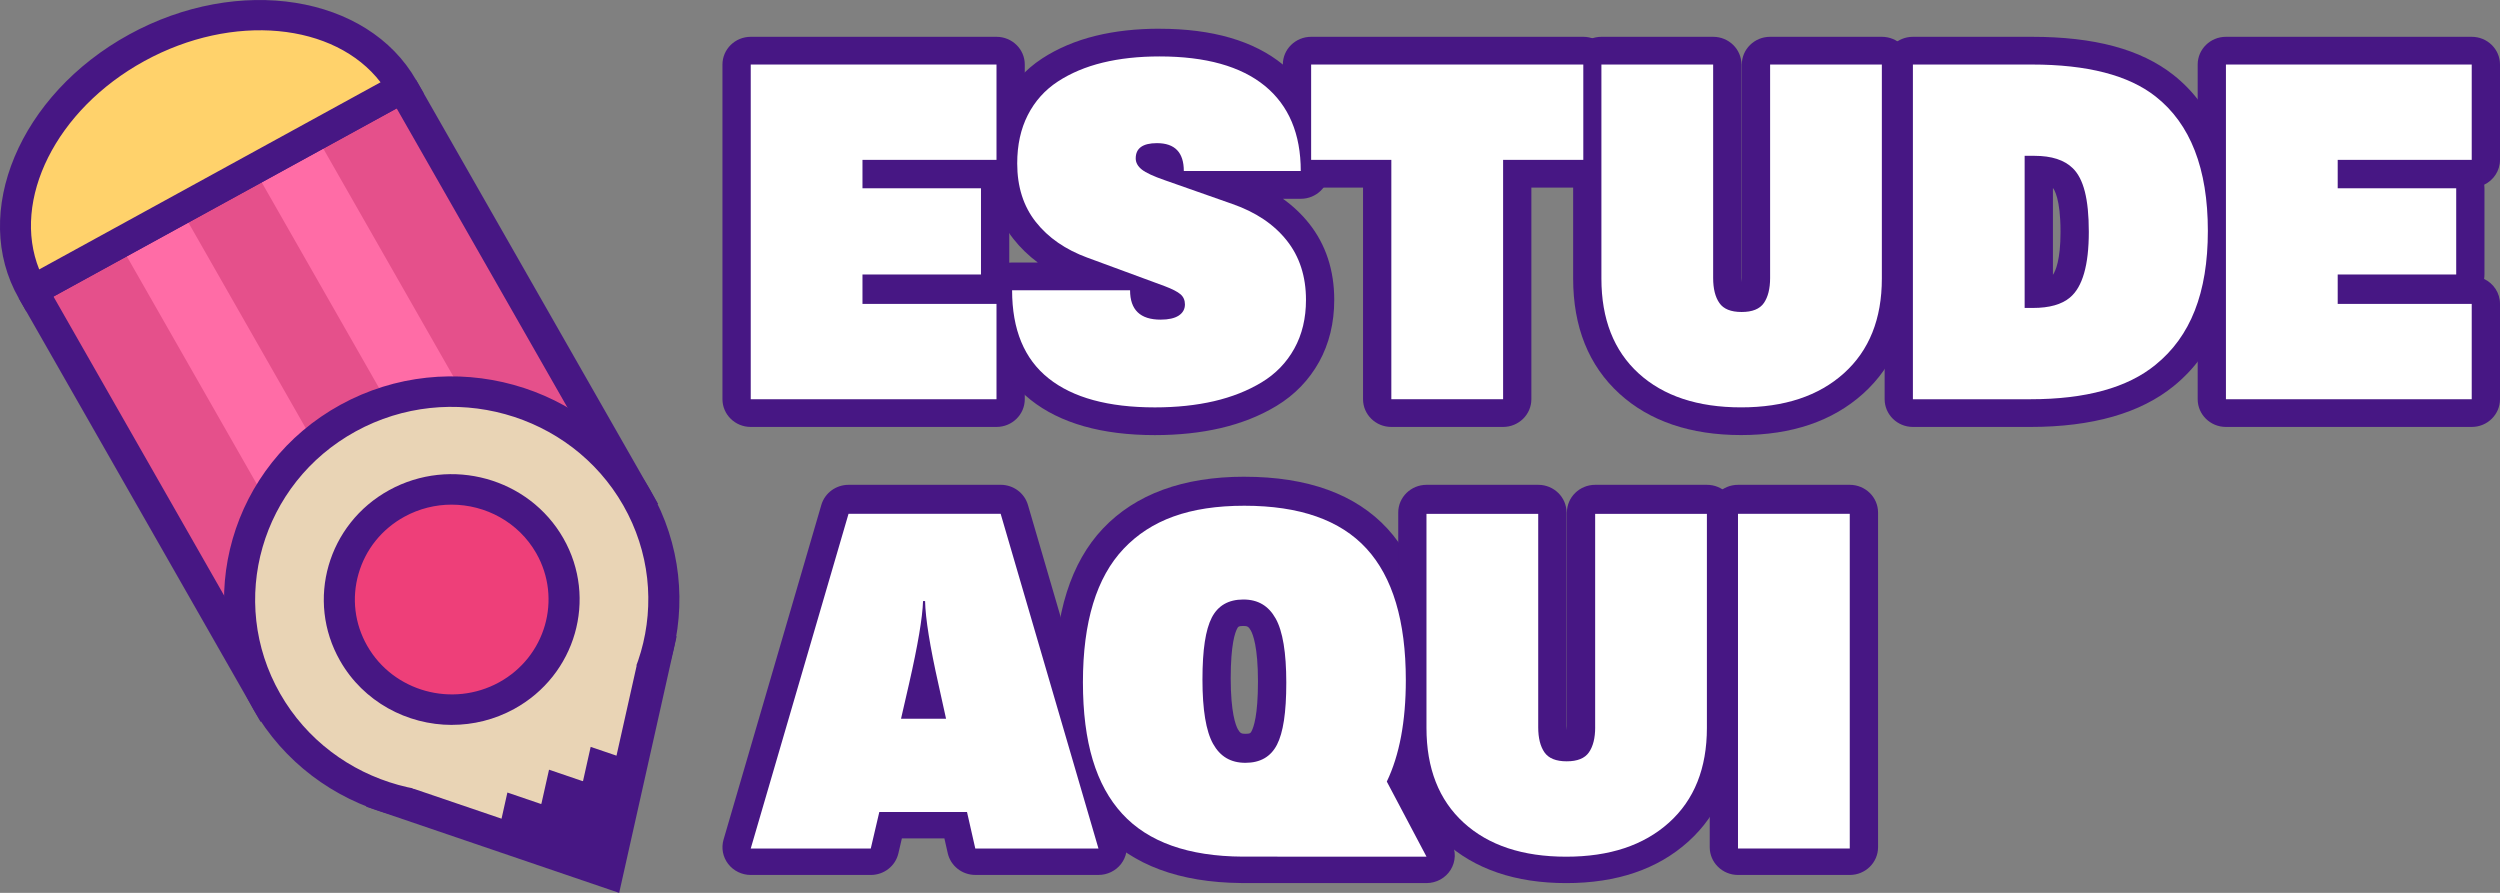 <svg width="112" height="40" viewBox="0 0 112 40" fill="none" xmlns="http://www.w3.org/2000/svg">
<rect x="0" y="0" width="112" height="40" fill="#808080" stroke="none"/>
<g clip-path="url(#clip0_9_824)">
<path d="M16.387 36.133L27.739 40.001L30.316 28.497L16.387 36.135V36.133ZM18.769 35.498L28.5 30.233L26.714 38.205L18.769 35.498Z" fill="#471784"/>
<path d="M18.038 3.928L1.446 13.023L11.939 31.409L28.531 22.313L18.038 3.928Z" fill="#E5508B"/>
<path d="M17.064 35.641L27.226 39.102L29.51 28.907L17.064 35.641Z" fill="#471784"/>
<path d="M8.101 9.376L5.342 10.889L11.514 21.704L14.273 20.191L8.101 9.376Z" fill="#FF6CA6"/>
<path d="M14.145 6.064L11.386 7.576L17.558 18.391L20.317 16.878L14.145 6.064Z" fill="#FF6CA6"/>
<path d="M6.127 2.139C1.546 4.652 -0.55 9.525 1.447 13.023L18.038 3.926C16.042 0.427 10.708 -0.372 6.127 2.139Z" fill="#FFD26B"/>
<path d="M18.987 4.188L1.179 13.953L0.838 13.357C-1.343 9.535 0.876 4.237 5.786 1.545C10.696 -1.147 16.465 -0.228 18.646 3.592L18.987 4.188ZM1.756 12.07L17.049 3.686C15.001 1.02 10.437 0.559 6.467 2.736C2.498 4.912 0.51 8.966 1.756 12.07Z" fill="#471784"/>
<path d="M0.839 13.357L11.673 32.338L29.481 22.573L18.646 3.592L0.839 13.357ZM27.584 22.048L12.209 30.478L2.396 13.286L17.771 4.856L27.586 22.049L27.584 22.048Z" fill="#471784"/>
<path d="M20.238 36.176C25.488 36.176 29.743 32.005 29.743 26.86C29.743 21.714 25.488 17.543 20.238 17.543C14.988 17.543 10.732 21.714 10.732 26.86C10.732 32.005 14.988 36.176 20.238 36.176Z" fill="#E9D4B5"/>
<path d="M25.219 35.586C20.31 38.278 14.081 36.553 11.334 31.742C8.587 26.93 10.347 20.825 15.256 18.133C20.165 15.441 26.395 17.166 29.142 21.977C31.888 26.789 30.128 32.894 25.219 35.586ZM15.937 19.325C11.697 21.649 10.178 26.92 12.55 31.075C14.922 35.23 20.3 36.718 24.539 34.394C28.778 32.069 30.297 26.799 27.925 22.644C25.554 18.489 20.176 17.001 15.937 19.325Z" fill="#471784"/>
<path d="M20.238 31.794C23.018 31.794 25.272 29.585 25.272 26.86C25.272 24.134 23.018 21.925 20.238 21.925C17.457 21.925 15.203 24.134 15.203 26.86C15.203 29.585 17.457 31.794 20.238 31.794Z" fill="#EE3F79"/>
<path d="M20.247 32.476C18.237 32.476 16.284 31.44 15.235 29.601C13.691 26.898 14.68 23.469 17.439 21.956C20.197 20.444 23.696 21.412 25.239 24.116C26.782 26.819 25.794 30.248 23.036 31.76C22.153 32.245 21.194 32.474 20.248 32.474L20.247 32.476ZM20.23 22.608C19.514 22.608 18.788 22.782 18.119 23.148C17.108 23.702 16.377 24.61 16.063 25.702C15.748 26.795 15.886 27.942 16.452 28.934C17.62 30.981 20.268 31.713 22.356 30.57C24.444 29.425 25.191 26.83 24.024 24.784C23.23 23.393 21.752 22.608 20.231 22.608H20.23Z" fill="#471784"/>
<path d="M22.731 35.505L24.235 36.018L24.255 36.007L24.597 34.482L26.101 34.995L26.121 34.984L26.462 33.46L27.619 33.854L28.526 29.805L18.473 35.316L22.469 36.677L22.731 35.505Z" fill="#E9D4B5"/>
<path d="M33.633 18.507C33.283 18.507 32.999 18.229 32.999 17.886V2.891C32.999 2.548 33.283 2.27 33.633 2.27H44.643C44.993 2.27 45.277 2.548 45.277 2.891V7.162C45.277 7.505 44.993 7.783 44.643 7.783H39.273V7.814H43.948C44.298 7.814 44.581 8.092 44.581 8.435V12.297C44.581 12.64 44.298 12.918 43.948 12.918H39.273V12.994H44.643C44.993 12.994 45.277 13.272 45.277 13.615V17.886C45.277 18.229 44.993 18.507 44.643 18.507H33.633Z" fill="#471784"/>
<path d="M44.643 2.891V7.162H38.639V8.435H43.948V12.297H38.639V13.615H44.643V17.886H33.633V2.891H44.643ZM44.643 1.649H33.633C32.933 1.649 32.366 2.205 32.366 2.891V17.885C32.366 18.57 32.933 19.127 33.633 19.127H44.643C45.343 19.127 45.91 18.57 45.91 17.885V13.614C45.91 13.123 45.62 12.698 45.198 12.497C45.21 12.431 45.215 12.364 45.215 12.296V8.433C45.215 8.38 45.211 8.327 45.205 8.274C45.623 8.072 45.91 7.649 45.91 7.161V2.891C45.91 2.205 45.343 1.649 44.643 1.649Z" fill="#471784"/>
<path d="M51.737 18.871C49.511 18.871 47.774 18.387 46.574 17.432C45.334 16.445 44.706 14.954 44.706 13.003C44.706 12.66 44.989 12.382 45.339 12.382H49.185L48.501 12.13C47.405 11.727 46.532 11.12 45.905 10.327C45.263 9.515 44.939 8.504 44.939 7.323C44.939 6.404 45.121 5.581 45.481 4.876C45.846 4.161 46.37 3.576 47.04 3.138C47.678 2.722 48.421 2.408 49.25 2.205C50.058 2.008 50.965 1.908 51.947 1.908C54.16 1.908 55.885 2.4 57.071 3.37C58.291 4.368 58.909 5.812 58.909 7.664C58.909 8.006 58.625 8.284 58.275 8.284H54.657L55.43 8.556C56.581 8.957 57.495 9.574 58.144 10.389C58.806 11.221 59.142 12.245 59.142 13.435C59.142 14.361 58.941 15.194 58.544 15.912C58.145 16.633 57.579 17.221 56.859 17.655C56.179 18.067 55.396 18.378 54.534 18.578C53.69 18.774 52.75 18.873 51.739 18.873L51.737 18.871ZM51.263 13.145C51.295 13.565 51.483 13.698 51.993 13.698C52.274 13.698 52.398 13.649 52.44 13.628C52.387 13.592 52.252 13.513 51.951 13.399L51.264 13.145H51.263ZM51.514 7.077C51.52 7.085 51.532 7.096 51.551 7.111C51.608 7.156 51.801 7.282 52.389 7.486L52.396 7.488C52.359 7.102 52.187 7.034 51.831 7.034C51.646 7.034 51.553 7.059 51.514 7.074C51.514 7.075 51.514 7.076 51.514 7.077Z" fill="#471784"/>
<path d="M51.946 2.528C54.017 2.528 55.59 2.968 56.664 3.845C57.738 4.725 58.275 5.996 58.275 7.662H53.037C53.037 6.829 52.635 6.413 51.832 6.413C51.198 6.413 50.882 6.64 50.882 7.095C50.882 7.284 50.973 7.451 51.154 7.595C51.335 7.739 51.677 7.898 52.18 8.072L55.217 9.14C56.26 9.504 57.069 10.046 57.646 10.77C58.221 11.494 58.51 12.382 58.51 13.434C58.51 14.259 58.336 14.986 57.988 15.615C57.641 16.243 57.153 16.747 56.527 17.126C55.901 17.505 55.188 17.787 54.389 17.973C53.589 18.158 52.706 18.251 51.741 18.251C49.654 18.251 48.067 17.818 46.977 16.95C45.888 16.083 45.343 14.767 45.343 13.003H50.628C50.628 13.882 51.084 14.32 51.997 14.32C52.351 14.32 52.622 14.259 52.807 14.139C52.992 14.017 53.086 13.851 53.086 13.638C53.086 13.45 53.02 13.298 52.889 13.184C52.757 13.07 52.521 12.949 52.181 12.82L48.728 11.547C47.739 11.184 46.966 10.65 46.41 9.946C45.853 9.242 45.575 8.366 45.575 7.322C45.575 6.496 45.733 5.774 46.05 5.153C46.366 4.532 46.815 4.032 47.394 3.653C47.973 3.274 48.643 2.992 49.404 2.806C50.166 2.621 51.013 2.528 51.948 2.528M51.946 1.286C50.912 1.286 49.953 1.392 49.097 1.602C48.197 1.822 47.386 2.164 46.688 2.62C45.925 3.118 45.329 3.783 44.913 4.597C44.509 5.389 44.304 6.305 44.304 7.322C44.304 8.644 44.674 9.783 45.404 10.707C45.714 11.1 46.079 11.452 46.492 11.761H45.339C44.64 11.761 44.072 12.317 44.072 13.003C44.072 15.152 44.779 16.803 46.175 17.915C47.49 18.961 49.363 19.493 51.737 19.493C52.796 19.493 53.785 19.389 54.677 19.181C55.606 18.966 56.451 18.63 57.19 18.183C58.003 17.691 58.645 17.026 59.099 16.207C59.546 15.398 59.774 14.465 59.774 13.435C59.774 12.104 59.394 10.95 58.643 10.008C58.313 9.593 57.923 9.226 57.477 8.906H58.275C58.975 8.906 59.542 8.35 59.542 7.665C59.542 5.621 58.847 4.017 57.476 2.894C56.172 1.829 54.312 1.288 51.947 1.288L51.946 1.286Z" fill="#471784"/>
<path d="M62.331 18.507C61.981 18.507 61.697 18.229 61.697 17.886V7.783H58.738C58.388 7.783 58.104 7.505 58.104 7.162V2.891C58.104 2.548 58.388 2.27 58.738 2.27H70.932C71.281 2.27 71.565 2.548 71.565 2.891V7.162C71.565 7.505 71.281 7.783 70.932 7.783H67.972V17.885C67.972 18.227 67.689 18.506 67.339 18.506H62.332L62.331 18.507Z" fill="#471784"/>
<path d="M70.932 2.891V7.162H67.339V17.885H62.332V7.162H58.739V2.891H70.933M70.932 1.649H58.738C58.038 1.649 57.471 2.205 57.471 2.891V7.162C57.471 7.847 58.038 8.404 58.738 8.404H61.064V17.885C61.064 18.57 61.631 19.127 62.331 19.127H67.338C68.037 19.127 68.605 18.57 68.605 17.885V8.404H70.93C71.63 8.404 72.198 7.847 72.198 7.162V2.891C72.198 2.205 71.63 1.649 70.93 1.649H70.932Z" fill="#471784"/>
<path d="M78.001 18.871C75.898 18.871 74.208 18.302 72.979 17.182C71.738 16.05 71.108 14.468 71.108 12.479V2.891C71.108 2.548 71.392 2.27 71.741 2.27H76.748C77.098 2.27 77.382 2.548 77.382 2.891V12.455C77.382 12.799 77.44 13.066 77.551 13.226C77.63 13.339 77.881 13.357 78.024 13.357C78.167 13.357 78.418 13.339 78.497 13.226C78.608 13.066 78.666 12.799 78.666 12.455V2.891C78.666 2.548 78.95 2.27 79.3 2.27H84.307C84.656 2.27 84.94 2.548 84.94 2.891V12.479C84.94 14.462 84.3 16.042 83.037 17.178C81.789 18.301 80.095 18.869 78.001 18.869V18.871Z" fill="#471784"/>
<path d="M84.307 2.891V12.479C84.307 14.289 83.74 15.703 82.609 16.721C81.476 17.74 79.941 18.25 78.001 18.25C76.061 18.25 74.523 17.742 73.411 16.728C72.299 15.713 71.743 14.296 71.743 12.479V2.891H76.749V12.455C76.749 12.932 76.842 13.306 77.028 13.574C77.213 13.843 77.545 13.977 78.025 13.977C78.505 13.977 78.836 13.843 79.022 13.574C79.207 13.306 79.301 12.932 79.301 12.455V2.891H84.308M84.307 1.649H79.3C78.6 1.649 78.033 2.205 78.033 2.891V12.455C78.033 12.528 78.029 12.59 78.025 12.641C78.02 12.589 78.018 12.528 78.018 12.455V2.891C78.018 2.205 77.45 1.649 76.751 1.649H71.744C71.045 1.649 70.477 2.205 70.477 2.891V12.479C70.477 14.647 71.174 16.381 72.55 17.637C73.899 18.867 75.733 19.491 78.002 19.491C80.272 19.491 82.098 18.867 83.467 17.637C84.865 16.378 85.575 14.643 85.575 12.479V2.891C85.575 2.205 85.007 1.649 84.308 1.649H84.307Z" fill="#471784"/>
<path d="M85.698 18.507C85.348 18.507 85.064 18.229 85.064 17.886V2.891C85.064 2.548 85.348 2.27 85.698 2.27H91.029C93.645 2.27 95.643 2.797 96.966 3.838C98.676 5.183 99.544 7.372 99.544 10.343C99.544 13.314 98.678 15.438 96.973 16.82C95.605 17.938 93.58 18.507 90.959 18.507H85.696H85.698ZM91.338 13.168C91.78 13.139 92.111 13.036 92.321 12.859C92.555 12.664 92.946 12.085 92.946 10.389C92.946 8.693 92.611 8.171 92.412 7.976C92.187 7.755 91.827 7.631 91.338 7.606V13.168Z" fill="#471784"/>
<path d="M91.03 2.891C93.511 2.891 95.358 3.367 96.57 4.322C98.131 5.549 98.912 7.555 98.912 10.343C98.912 13.13 98.131 15.076 96.57 16.341C95.311 17.372 93.441 17.886 90.96 17.886H85.698V2.891H91.029M90.704 13.796H91.076C91.809 13.796 92.363 13.641 92.733 13.33C93.297 12.861 93.579 11.88 93.579 10.388C93.579 8.895 93.34 8.006 92.861 7.537C92.482 7.166 91.911 6.981 91.145 6.981H90.704V13.796ZM91.03 1.649H85.699C85 1.649 84.432 2.205 84.432 2.891V17.885C84.432 18.57 85 19.127 85.699 19.127H90.962C93.735 19.127 95.896 18.509 97.384 17.294C99.238 15.791 100.18 13.451 100.18 10.343C100.18 7.235 99.232 4.823 97.365 3.354C95.906 2.206 93.835 1.649 91.031 1.649H91.03ZM91.971 12.313V8.422C92.021 8.481 92.312 8.882 92.312 10.388C92.312 11.66 92.083 12.151 91.971 12.313Z" fill="#471784"/>
<path d="M99.722 18.507C99.373 18.507 99.089 18.229 99.089 17.886V2.891C99.089 2.548 99.373 2.27 99.722 2.27H110.733C111.083 2.27 111.367 2.548 111.367 2.891V7.162C111.367 7.505 111.083 7.783 110.733 7.783H105.363V7.814H110.038C110.387 7.814 110.671 8.092 110.671 8.435V12.297C110.671 12.64 110.387 12.918 110.038 12.918H105.363V12.994H110.733C111.083 12.994 111.367 13.272 111.367 13.615V17.886C111.367 18.229 111.083 18.507 110.733 18.507H99.722Z" fill="#471784"/>
<path d="M110.733 2.891V7.162H104.729V8.435H110.038V12.297H104.729V13.615H110.733V17.886H99.722V2.891H110.733ZM110.733 1.649H99.722C99.023 1.649 98.456 2.205 98.456 2.891V17.885C98.456 18.57 99.023 19.127 99.722 19.127H110.733C111.432 19.127 112 18.57 112 17.885V13.614C112 13.123 111.71 12.698 111.288 12.497C111.299 12.431 111.304 12.364 111.304 12.296V8.433C111.304 8.38 111.301 8.327 111.294 8.274C111.712 8.072 112 7.649 112 7.161V2.891C112 2.205 111.432 1.649 110.733 1.649Z" fill="#471784"/>
<path d="M44.643 7.162H38.639V8.435H43.948V12.297H38.639V13.615H44.643V17.886H33.633V2.891H44.643V7.162Z" fill="white"/>
<path d="M48.724 11.547C47.735 11.184 46.962 10.65 46.406 9.946C45.849 9.242 45.571 8.366 45.571 7.322C45.571 6.496 45.729 5.774 46.046 5.153C46.363 4.532 46.811 4.032 47.39 3.653C47.969 3.274 48.639 2.992 49.401 2.806C50.162 2.621 51.01 2.528 51.945 2.528C54.016 2.528 55.588 2.968 56.663 3.845C57.737 4.725 58.274 5.996 58.274 7.662H53.035C53.035 6.829 52.634 6.413 51.831 6.413C51.197 6.413 50.88 6.64 50.88 7.095C50.88 7.284 50.972 7.451 51.153 7.595C51.334 7.739 51.676 7.898 52.179 8.072L55.216 9.14C56.258 9.504 57.068 10.046 57.644 10.77C58.22 11.494 58.508 12.382 58.508 13.434C58.508 14.259 58.335 14.986 57.986 15.615C57.639 16.243 57.152 16.747 56.526 17.126C55.9 17.505 55.187 17.787 54.387 17.973C53.588 18.158 52.705 18.251 51.739 18.251C49.653 18.251 48.065 17.818 46.976 16.95C45.886 16.083 45.342 14.767 45.342 13.003H50.627C50.627 13.882 51.083 14.32 51.995 14.32C52.35 14.32 52.621 14.259 52.806 14.139C52.991 14.017 53.085 13.851 53.085 13.638C53.085 13.45 53.019 13.298 52.887 13.184C52.755 13.07 52.52 12.949 52.18 12.82L48.727 11.547H48.724Z" fill="white"/>
<path d="M70.932 2.891V7.162H67.339V17.885H62.332V7.162H58.739V2.891H70.933H70.932Z" fill="white"/>
<path d="M84.307 2.891V12.479C84.307 14.289 83.74 15.703 82.609 16.721C81.476 17.74 79.941 18.25 78.001 18.25C76.061 18.25 74.523 17.742 73.411 16.728C72.299 15.713 71.743 14.296 71.743 12.479V2.891H76.749V12.455C76.749 12.932 76.842 13.306 77.028 13.574C77.213 13.843 77.545 13.977 78.025 13.977C78.505 13.977 78.836 13.843 79.022 13.574C79.207 13.306 79.301 12.932 79.301 12.455V2.891H84.308H84.307Z" fill="white"/>
<path d="M96.57 4.322C98.131 5.549 98.912 7.555 98.912 10.343C98.912 13.13 98.131 15.076 96.57 16.341C95.311 17.372 93.441 17.886 90.96 17.886H85.698V2.891H91.029C93.509 2.891 95.357 3.367 96.569 4.322H96.57ZM92.733 13.33C93.297 12.861 93.579 11.88 93.579 10.388C93.579 8.895 93.34 8.006 92.861 7.537C92.482 7.166 91.911 6.981 91.145 6.981H90.704V13.796H91.076C91.809 13.796 92.363 13.641 92.733 13.33Z" fill="white"/>
<path d="M110.733 7.162H104.729V8.435H110.038V12.297H104.729V13.615H110.733V17.886H99.722V2.891H110.733V7.162Z" fill="white"/>
<path d="M43.693 38.577C43.397 38.577 43.14 38.375 43.075 38.09L42.814 36.941H39.898L39.628 38.094C39.562 38.376 39.306 38.576 39.011 38.576H33.633C33.434 38.576 33.246 38.484 33.127 38.329C33.008 38.173 32.969 37.971 33.025 37.784L37.406 22.789C37.483 22.524 37.732 22.34 38.015 22.34H44.83C45.112 22.34 45.361 22.524 45.439 22.789L49.82 37.784C49.874 37.971 49.837 38.172 49.717 38.329C49.598 38.484 49.411 38.576 49.212 38.576H43.694L43.693 38.577ZM41.598 31.52C41.598 31.52 41.396 30.611 41.381 30.542C41.368 30.597 41.157 31.52 41.157 31.52H41.596H41.598Z" fill="#471784"/>
<path d="M44.828 22.962L49.209 37.956H43.692L43.321 36.321H39.392L39.01 37.956H33.631L38.012 22.962H44.827M40.366 32.14H42.383L42.047 30.618C41.661 28.9 41.46 27.649 41.444 26.869H41.352C41.329 27.612 41.12 28.846 40.726 30.573L40.366 32.14ZM44.828 21.72H38.014C37.449 21.72 36.951 22.088 36.796 22.62L32.415 37.615C32.306 37.99 32.382 38.393 32.622 38.704C32.861 39.015 33.236 39.198 33.634 39.198H39.012C39.602 39.198 40.115 38.798 40.247 38.233L40.404 37.561H42.309L42.459 38.224C42.589 38.793 43.102 39.197 43.696 39.197H49.213C49.611 39.197 49.986 39.014 50.225 38.703C50.465 38.391 50.541 37.989 50.432 37.614L46.051 22.619C45.895 22.087 45.398 21.719 44.833 21.719L44.828 21.72Z" fill="#471784"/>
<path d="M55.669 38.941C55.654 38.941 55.64 38.941 55.625 38.94C53.037 38.917 51.079 38.203 49.806 36.816C48.529 35.426 47.882 33.303 47.882 30.505C47.882 27.708 48.553 25.497 49.877 24.102C51.214 22.692 53.189 21.979 55.748 21.979C58.307 21.979 60.395 22.694 61.69 24.104C62.967 25.496 63.614 27.619 63.614 30.416C63.614 32.201 63.351 33.721 62.833 34.938L64.471 38.037C64.572 38.229 64.564 38.46 64.449 38.645C64.334 38.83 64.129 38.943 63.908 38.943H55.671L55.669 38.941ZM55.701 27.422C55.275 27.422 55.022 27.562 54.852 27.893C54.693 28.203 54.502 28.888 54.502 30.391C54.502 31.893 54.719 32.642 54.9 32.967C55.107 33.339 55.374 33.496 55.794 33.496C56.213 33.496 56.473 33.356 56.642 33.026C56.802 32.715 56.992 32.03 56.992 30.527C56.992 29.025 56.775 28.276 56.594 27.951C56.388 27.581 56.12 27.422 55.701 27.422Z" fill="#471784"/>
<path d="M55.748 22.598C58.221 22.598 60.044 23.238 61.218 24.518C62.393 25.798 62.981 27.764 62.981 30.413C62.981 32.258 62.697 33.773 62.129 34.956L63.907 38.32H55.669H55.672C53.238 38.305 51.439 37.667 50.277 36.4C49.103 35.12 48.515 33.156 48.515 30.505C48.515 27.854 49.123 25.808 50.341 24.524C51.558 23.24 53.36 22.598 55.748 22.598ZM55.794 34.117C56.457 34.117 56.93 33.846 57.207 33.305C57.486 32.764 57.624 31.837 57.624 30.527C57.624 29.217 57.466 28.222 57.149 27.653C56.832 27.085 56.35 26.801 55.7 26.801C55.05 26.801 54.563 27.072 54.286 27.613C54.007 28.155 53.869 29.081 53.869 30.391C53.869 31.701 54.027 32.697 54.344 33.265C54.661 33.833 55.144 34.117 55.794 34.117ZM55.748 21.357C53.005 21.357 50.874 22.137 49.413 23.678C47.977 25.193 47.249 27.49 47.249 30.505C47.249 33.52 47.951 35.722 49.336 37.231C50.73 38.751 52.839 39.534 55.603 39.56C55.626 39.56 55.648 39.562 55.671 39.562H63.908C64.35 39.562 64.761 39.336 64.99 38.966C65.219 38.596 65.236 38.134 65.032 37.749L63.527 34.902C64.006 33.658 64.248 32.151 64.248 30.414C64.248 27.46 63.546 25.197 62.161 23.688C60.741 22.141 58.583 21.358 55.748 21.358V21.357ZM55.794 32.875C55.619 32.875 55.557 32.849 55.456 32.669C55.36 32.497 55.136 31.929 55.136 30.391C55.136 28.852 55.334 28.337 55.419 28.172C55.465 28.081 55.484 28.043 55.701 28.043C55.876 28.043 55.938 28.069 56.038 28.249C56.134 28.422 56.357 28.989 56.357 30.527C56.357 32.066 56.16 32.581 56.076 32.746C56.029 32.838 56.01 32.875 55.794 32.875Z" fill="#471784"/>
<path d="M70.167 38.941C68.064 38.941 66.374 38.372 65.145 37.252C63.903 36.12 63.273 34.538 63.273 32.549V22.961C63.273 22.618 63.557 22.34 63.907 22.34H68.914C69.263 22.34 69.547 22.618 69.547 22.961V32.525C69.547 32.869 69.605 33.136 69.717 33.296C69.795 33.409 70.046 33.427 70.189 33.427C70.333 33.427 70.583 33.409 70.662 33.296C70.773 33.135 70.832 32.869 70.832 32.525V22.961C70.832 22.618 71.115 22.34 71.465 22.34H76.472C76.822 22.34 77.106 22.618 77.106 22.961V32.549C77.106 34.532 76.466 36.112 75.203 37.248C73.955 38.371 72.261 38.94 70.167 38.94V38.941Z" fill="#471784"/>
<path d="M76.471 22.962V32.55C76.471 34.36 75.904 35.775 74.773 36.793C73.641 37.811 72.105 38.32 70.165 38.32C68.226 38.32 66.688 37.813 65.575 36.798C64.463 35.783 63.907 34.367 63.907 32.549V22.961H68.914V32.525C68.914 33.002 69.006 33.376 69.192 33.644C69.377 33.913 69.709 34.047 70.189 34.047C70.67 34.047 71 33.913 71.186 33.644C71.371 33.376 71.465 33.002 71.465 32.525V22.961H76.472M76.471 21.72H71.464C70.765 21.72 70.197 22.277 70.197 22.962V32.526C70.197 32.6 70.193 32.662 70.189 32.713C70.184 32.661 70.182 32.6 70.182 32.526V22.962C70.182 22.277 69.614 21.72 68.915 21.72H63.908C63.209 21.72 62.641 22.277 62.641 22.962V32.55C62.641 34.718 63.338 36.453 64.714 37.708C66.063 38.938 67.898 39.563 70.167 39.563C72.436 39.563 74.263 38.938 75.631 37.708C77.029 36.449 77.739 34.714 77.739 32.55V22.962C77.739 22.277 77.171 21.72 76.472 21.72H76.471Z" fill="#471784"/>
<path d="M82.869 22.341H77.862C77.512 22.341 77.228 22.619 77.228 22.962V37.956C77.228 38.299 77.512 38.577 77.862 38.577H82.869C83.219 38.577 83.502 38.299 83.502 37.956V22.962C83.502 22.619 83.219 22.341 82.869 22.341Z" fill="#471784"/>
<path d="M82.87 22.962V37.956H77.863V22.962H82.87ZM82.87 21.72H77.863C77.164 21.72 76.596 22.277 76.596 22.962V37.956C76.596 38.642 77.164 39.198 77.863 39.198H82.87C83.569 39.198 84.137 38.642 84.137 37.956V22.962C84.137 22.277 83.569 21.72 82.87 21.72Z" fill="#471784"/>
<path d="M38.014 23.019L33.633 38.013H39.011L39.393 36.378H43.322L43.693 38.013H49.211L44.83 23.019H38.015H38.014ZM40.366 32.199L40.726 30.632C41.12 28.904 41.329 27.67 41.352 26.928H41.444C41.46 27.708 41.661 28.958 42.047 30.676L42.383 32.199H40.366Z" fill="white"/>
<path d="M62.981 30.471C62.981 27.821 62.393 25.856 61.218 24.576C60.044 23.296 58.22 22.657 55.748 22.657C53.276 22.657 51.558 23.299 50.341 24.582C49.123 25.866 48.515 27.859 48.515 30.563C48.515 33.268 49.102 35.179 50.277 36.459C51.439 37.725 53.238 38.364 55.672 38.377H55.669L63.907 38.378L62.129 35.015C62.697 33.831 62.981 32.317 62.981 30.471ZM54.345 33.322C54.029 32.755 53.87 31.796 53.87 30.448C53.87 29.099 54.01 28.212 54.287 27.67C54.566 27.129 55.037 26.858 55.701 26.858C56.365 26.858 56.832 27.143 57.15 27.71C57.467 28.277 57.626 29.236 57.626 30.584C57.626 31.933 57.486 32.821 57.209 33.362C56.93 33.904 56.459 34.174 55.795 34.174C55.131 34.174 54.662 33.89 54.345 33.322Z" fill="white"/>
<path d="M71.464 32.585C71.464 33.062 71.371 33.435 71.185 33.704C71 33.973 70.667 34.107 70.188 34.107C69.709 34.107 69.377 33.973 69.191 33.704C69.006 33.435 68.912 33.062 68.912 32.585V23.02H63.906V32.608C63.906 34.426 64.462 35.842 65.574 36.857C66.686 37.872 68.217 38.38 70.164 38.38C72.111 38.38 73.639 37.871 74.772 36.852C75.903 35.834 76.469 34.42 76.469 32.61V23.022H71.463V32.586L71.464 32.585Z" fill="white"/>
<path d="M82.869 23.019H77.862V38.013H82.869V23.019Z" fill="white"/>
</g>
<defs>
<clipPath id="clip0_9_824">
<rect width="112" height="40" fill="white"/>
</clipPath>
</defs>
</svg>

